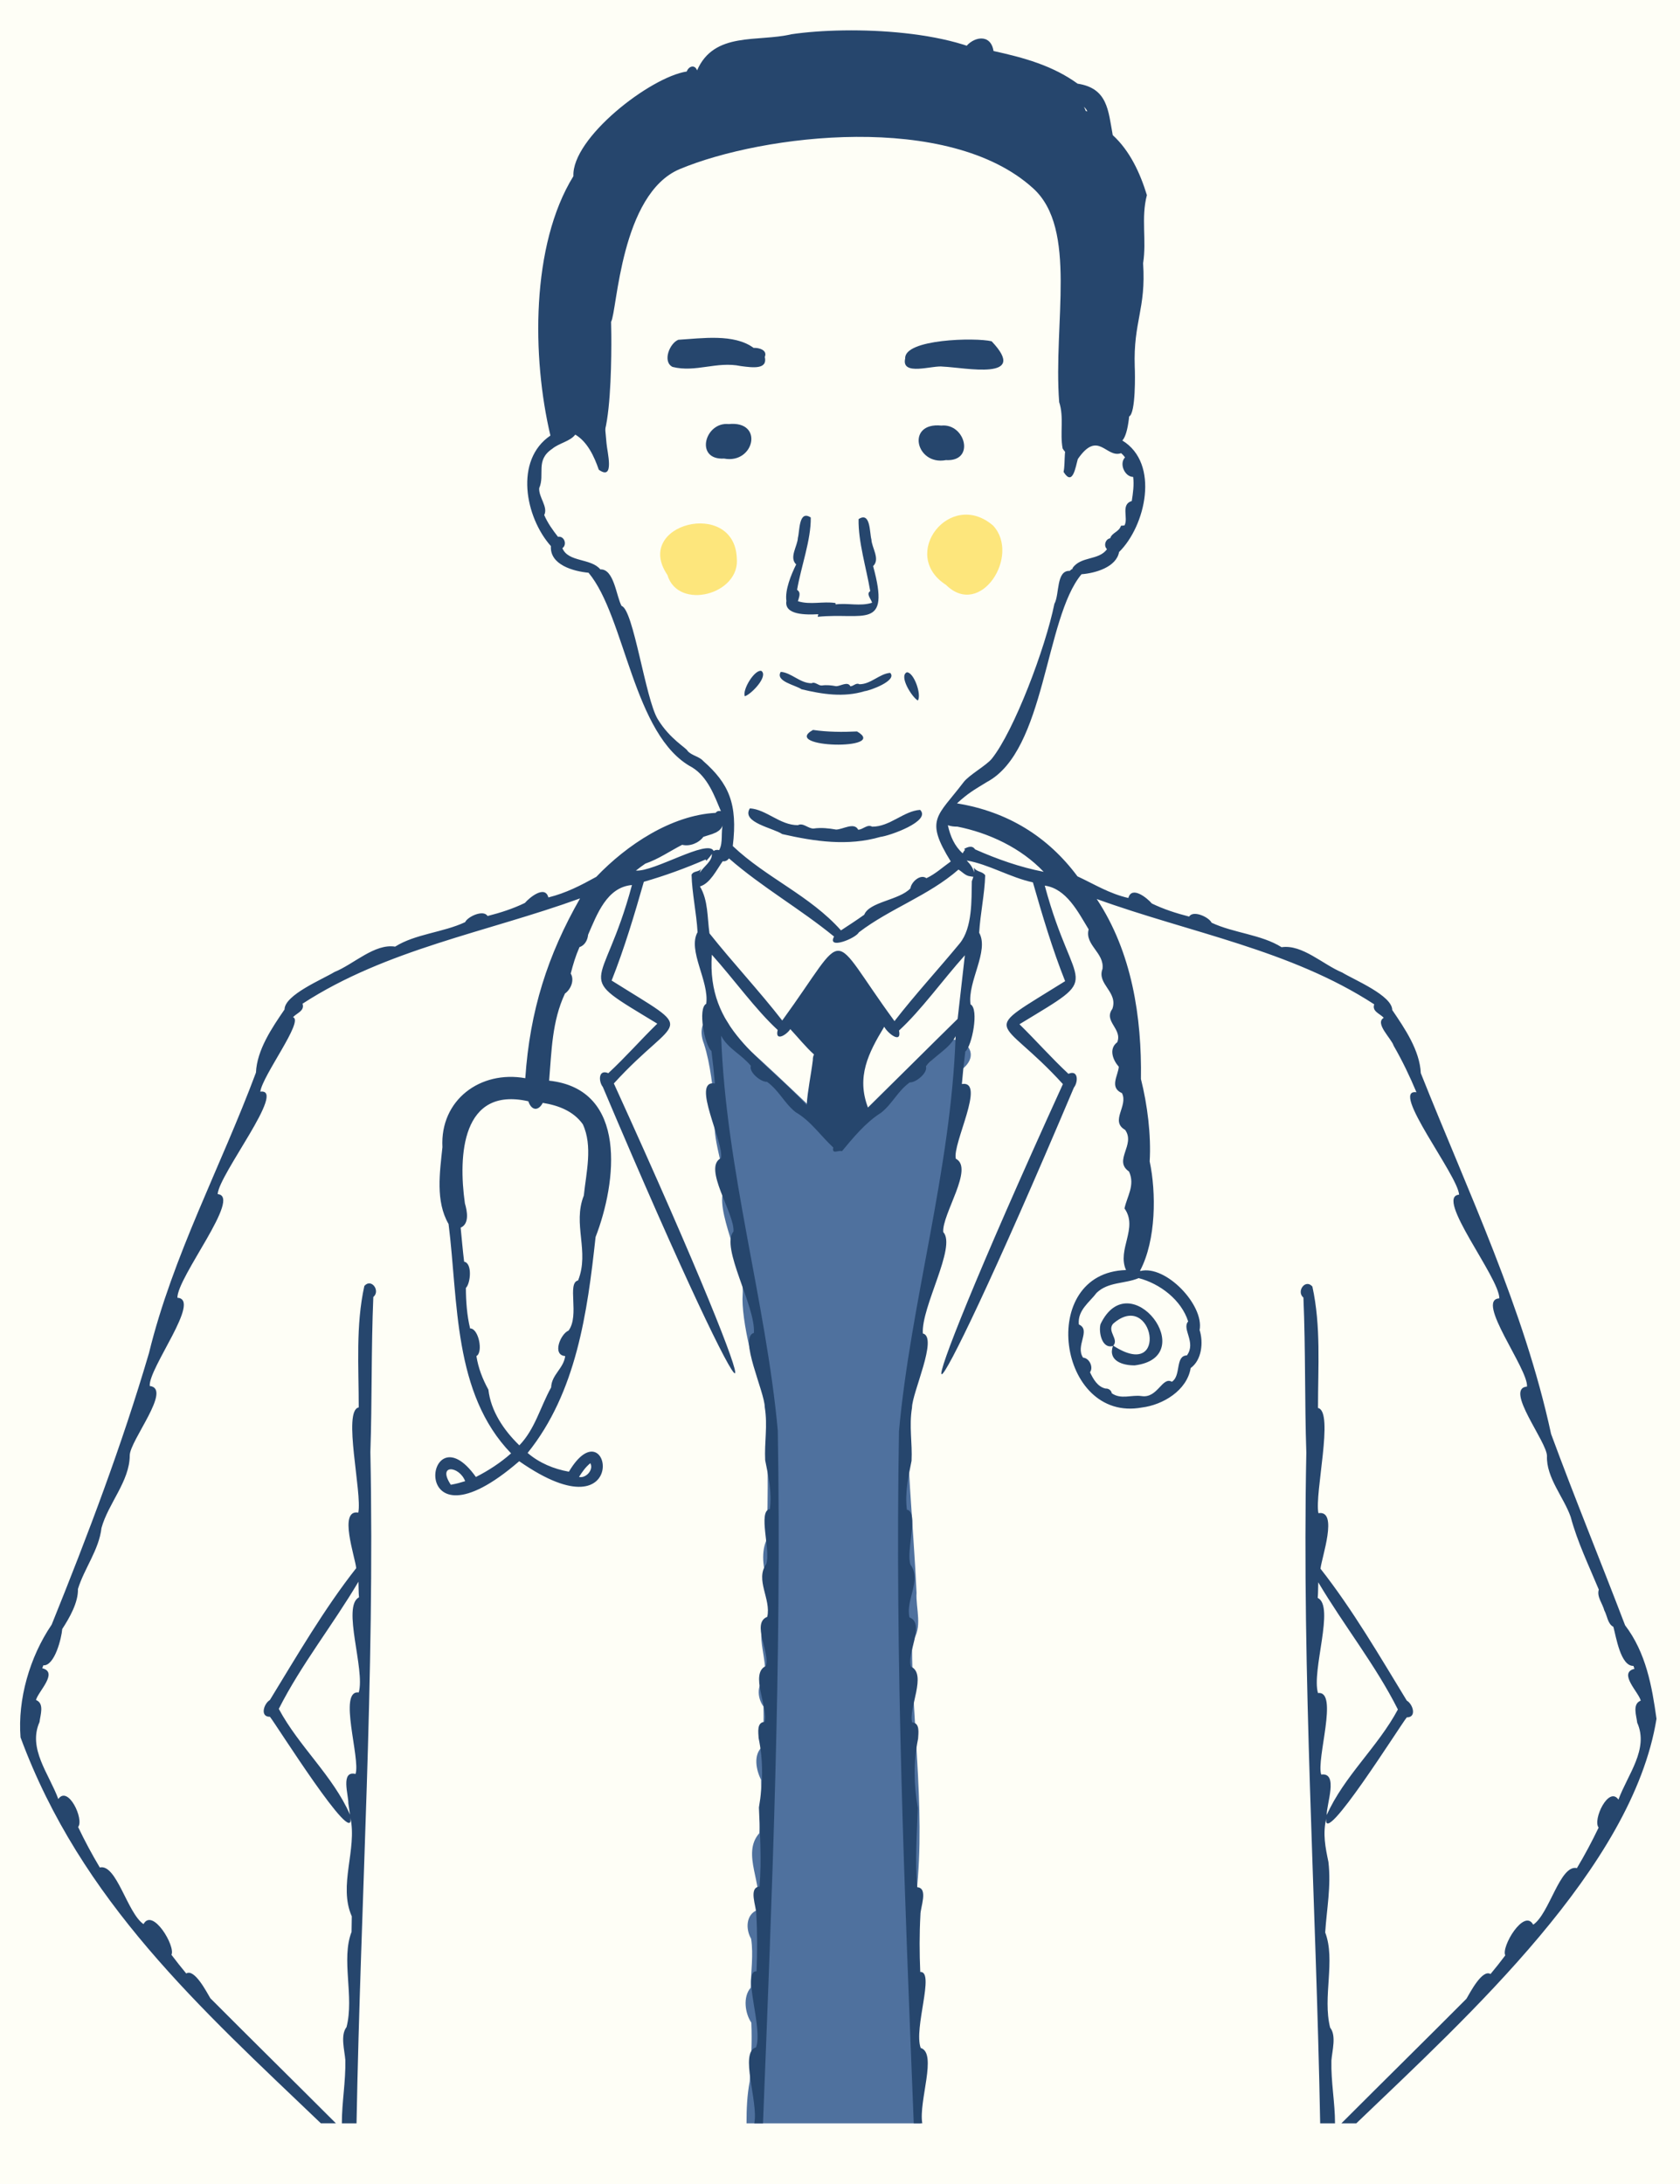 <?xml version="1.0" encoding="UTF-8"?>
<svg id="_レイヤー_2" data-name=" レイヤー 2" xmlns="http://www.w3.org/2000/svg" width="500" height="650" version="1.1" viewBox="0 0 500 650">
  <defs>
    <style>
      .cls-1 {
        fill: #4f719e;
      }

      .cls-1, .cls-2, .cls-3, .cls-4 {
        stroke-width: 0px;
      }

      .cls-2 {
        fill: #26466d;
      }

      .cls-3 {
        fill: #fde67c;
      }

      .cls-4 {
        fill: #fefef6;
      }
    </style>
  </defs>
  <rect class="cls-4" width="500" height="650"/>
  <g>
    <path class="cls-4" d="M95.501,631.94h308.156c33.306-31.954,82.185-76.163,89.343-120.393-1.352-9.698-3.106-19.622-9.355-27.846-7.252-19.015-14.989-37.843-22.019-56.933-8.072-37.31-24.667-71.918-38.774-107.378-.313-6.776-4.755-13.281-8.503-18.792-.008-4.322-11.308-8.971-14.872-11.151-5.729-2.361-11.91-8.453-18.062-7.543-6.025-3.794-14.225-4.192-20.83-7.291-.752-1.643-5.468-3.83-6.674-1.822-3.831-.982-7.544-2.172-11.107-3.898-1.399-1.637-5.997-5.379-6.986-1.637-5.675-1.288-10.114-4.096-15.153-6.443-8.78-11.819-20.815-19.275-35.858-21.715,3.231-2.976,1.319-6.795,5.325-9.244,17.528-9.327,20.772-45.824,31.738-58.951,4.115-.318,10.359-2.105,11.182-6.613,6.779-6.661,10.876-21.311,4.783-29.651,1.5-.946,1.811-2.668,1.815-4.462.321-13.569,2.851-27.158,2.723-40.844,1.484-6.839.104-13.469,2.286-20.186-1.621-6.631-4.275-13.436-9.128-18.416-.923-7.47-.722-14.009-9.56-15.883-3.88-3.151-8.097-5.399-12.541-7.206-4.283-3.124-8.984-5.769-13.863-7.882-12.808-11.04-46.647-12.139-64.037-9.568-10,2.392-22.997-.907-28.069,10.751-.706-1.867-2.522-1.22-3.08.335-10.943,1.683-34.258,19.835-33.731,31.147-12.682,20.538-12.345,54.032-6.842,77.207-10.778,7.298-7.516,24.307.148,32.904-.365,5.59,6.75,7.503,11.197,7.923,10.978,13.101,13.268,48.585,30.823,57.918,4.699,2.869,6.711,8.632,8.568,13.03-.58-.134-1.235-.008-1.54.513-13.213.706-26.462,9.529-35.545,19.045-4.621,2.55-8.946,4.806-14.261,6.13-.983-3.757-5.58-.007-6.986,1.636-3.564,1.726-7.268,2.917-11.114,3.891-1.205-2.002-5.921.179-6.673,1.83-6.599,3.089-14.809,3.492-20.83,7.283-6.124-.974-12.356,5.263-18.04,7.542-3.563,2.174-14.871,6.831-14.878,11.16-3.74,5.461-8.212,12.038-8.504,18.777-10.439,27.992-24.774,54.537-31.848,83.506-8.08,27.494-18.189,54.16-28.954,80.805-6.601,9.716-10.14,22.301-9.268,33.544,18.039,48.847,53.522,80.549,89.397,114.874h-0ZM392.18,475.563c.149-1.525.089-3.087.164-4.635,7.598,12.833,17.09,24.684,23.694,37.844-5.951,11.149-16.043,19.875-21.172,31.416-.151-3.03,3.61-12.779-1.644-12.044-1.538-4.543,5.27-25.044-.967-24.259-1.955-6.739,5.069-25.862-.075-28.322h-0ZM284.883,246.009c9.447,1.865,19.018,6.37,25.733,13.458-7.064-1.374-13.803-3.752-20.421-6.68-.834-1.296-2.241-.702-3.259-.126.097.074.179.149.275.238-.275.313-.513.685-.691,1.072-2.426-2.159-3.688-5.054-4.419-8.362.923.313,1.927.432,2.783.402v-0ZM192.056,257.034c3.962-1.372,7.155-3.635,10.965-5.603,2.292.559,4.955-.527,6.324-2.379,2.217-.772,5.488-1.21,5.862-4.01-.764,2.717.094,5.655-1.168,7.974-.572-.148-1.205-.074-1.644.239-1.728-3.655-17.698,6.273-23.136,5.847.908-.729,1.838-1.406,2.798-2.067ZM106.676,470.749c.074,1.54.022,3.11.171,4.635-5.157,2.679,1.883,21.51-.075,28.329-6.239-.835.567,19.735-.959,24.252-4.546-1.086-2.061,6.346-2.135,8.749.156,1.13.327,2.239.483,3.355-5.085-11.577-15.221-20.307-21.187-31.476,6.622-13.128,16.115-25.005,23.702-37.844v0Z"/>
    <path class="cls-4" d="M327.459,41.847c.016.015.032.031.048.047.378.38.679.831.873,1.343-.14-.051-.3-.088-.439-.125-.134-.431-.29-.855-.483-1.264.001.001.002.001.002.002-.001-.001-.001-.002-.001-.002h-0Z"/>
  </g>
  <g>
    <path class="cls-3" d="M198.64,171.134c3.165,10.669,21.822,5.836,20.634-5.148-.807-17.655-30.982-10.074-20.634,5.148Z"/>
    <path class="cls-3" d="M281.543,174.072c10.299,10.154,22.265-8.781,14.029-17.639-12.784-11.02-28.041,8.638-14.029,17.639Z"/>
    <path class="cls-1" d="M213.124,330.361c-.001 0-.001.001-.002.001.001.002.001.004.002.006-1.809,7.498,2.099,15.05,2.515,23.107-.001.001-.002.001-.002.001,0,.002.001.004.002.006-3.361,6.412,6.043,22.452,5.392,31.76.001.002.001.004.001.006-.565,6.91,3.585,25.607,7.758,31.066,0,.002-.002.003-.002.005.001.001.002.002.002.002-.794,13.844.215,28.272-.803,42.359-1.555,3.747-.843,9.286,1.004,12.796.24,3.161.422,6.331.469,9.5h-.001c0,.003.001.005.001.008-6.043,3.47-.49,12.887-2.002,18.754h0v.007c-2.392,2.018-1.921,5.884-.231,8.154.102,3.963-.048,7.93-.268,11.895-2.877,2.365-1.907,7.063-.461,9.865.148,5.31-.156,10.628-.499,15.92-5.517,6.212,1.489,15.499-.624,22.876-3.46,1.411-3.447,5.816-1.822,8.563.724,4.785-.079,9.76-.112,14.544-2.413,2.724-1.698,7.686.171,10.423.258,5.832-.066,11.67-.484,17.49-.78,4.053-.951,8.236-.944,12.467h51.815c-.473-21.172-1.999-42.309-1.898-63.508,3.945-26.106-.719-53.379-.669-79.846,3.342-4.142,1.07-9.854,1.354-14.584-.973-20.712-3.233-41.517-2.924-62.16,6.26-31.171,12.006-62.131,16.463-93.594,8.329-6.62-5.816-13.822-7.833-4.069-8.066,9.305-19.143,15.337-26.655,25.227-11.449-10.43-22.311-21.448-34.072-31.536-1.427-9.808-11.745-5.997-8.25,2.797,2.055,6.407,2.386,12.725,3.608,19.692v-0Z"/>
    <path class="cls-2" d="M164.154,122.521c.599,1.329,1.319,5.955,2.833,6.375.442-.48,5.456-.895,5.843-1.417,9.853,20.828,9.219-26.345,9.044-31.704,1.805-3.152,2.805-38.094,20.469-45.466,24.766-10.336,80.084-17.108,105.171,5.767,13.264,12.094,5.937,40.034,7.716,63.593,1.486,4.499.175,9.238,1.03,13.809,3.002,4.933,6.627-.869,7.941-4.02.001-0.0.001-0.0.002-.001.001-.001.002-.003.002-.004,2.504-1.242,4.53,2.774,7.121,1.609,2.079-.753,2.674-6.327,4.738-7.129,1.966-.951,1.769-12.748,1.658-14.755-.455-13.565,3.4-17.165,2.488-30.821,1.09-6.913-.667-13.453,1.127-20.283-1.998-6.528-5.037-13.17-10.166-17.864-1.348-7.405-1.522-13.944-10.452-15.311-7.532-5.433-16.025-7.74-25.027-9.721-.868-5.426-6.21-4.165-8.429-1.008-17.067-3.539-72.435-8.215-80.468,10.132-2.193.096-4.999.018-6.884,1.318-16.654-1.485-32.063,31.337-34.696,43.424-1.148,5.271-2.414,11.876-2.656,15.582-.814,12.447-2.753,25.161,1.594,37.893l-0-0ZM322.657,31.848c.4.357.726.791.948,1.29-.142-.043-.305-.071-.446-.099-.158-.423-.339-.837-.555-1.235.001.001.002.001.002.001-.001-.001-.001-.001-.001-.002.017.014.034.029.051.044h0Z"/>
  </g>
  <g>
    <path class="cls-2" d="M224.274,103.535c-5.806-4.298-15.402-2.826-22.384-2.412-2.588,1.004-4.811,6.509-1.727,8.081,6.927,1.733,13.179-1.751,20.317-.253,3.734.506,8.012,1.011,7.142-2.73.841-2.001-1.666-2.767-3.348-2.686v-0Z"/>
    <path class="cls-2" d="M215.507,136.478c8.961,1.719,11.976-11.329,1.368-10.266-7.13-.748-10.209,10.778-1.368,10.266Z"/>
    <path class="cls-2" d="M234.046,178.85c-.677,4.217,5.813,4.151,9.489,3.951-.044.266-.103.518-.17.769,13.538-1.356,21.774,4.197,16.49-15.09,2.179-2.075-.395-5.438-.506-7.9-.566-2.046-.224-8.421-3.817-6.078-.145,6.664,2.313,14.58,3.465,21.434-1.302.811.25,2.3.555,3.453-3.615,1.147-7.196.003-10.837.498-.029-.133-.051-.28-.066-.412-3.74-.583-7.444.626-11.174-.543.297-1.138,1.041-2.559-.246-3.378,1.155-6.846,4.179-14.869,4.067-21.54-3.602-2.351-3.267,4.039-3.833,6.071-.104,2.473-2.677,5.821-.506,7.9-1.507,3.038-3.378,7.604-2.912,10.865h0Z"/>
    <path class="cls-2" d="M238.551,205.141c6.195,1.483,12.545,2.48,18.805.563,1.643-.181,9.775-3.168,7.583-5.44-3.136.212-5.77,3.404-9.176,3.381-.947-.556-1.758.598-2.675.614-.771-1.587-2.954-.035-4.233-.03-1.398-.264-2.861-.423-4.257-.212-1.063.087-1.999-1.235-3.052-.674-3.416.022-6.036-3.172-9.184-3.383-1.714,2.84,4.469,3.946,6.19,5.18h-0Z"/>
    <path class="cls-2" d="M232.808,248.242c9.634,2.191,19.51,3.666,29.244.832,2.555-.267,15.202-4.682,11.792-8.041-4.877.314-8.974,5.031-14.27,4.997-1.472-.822-2.734.884-4.16.907-1.2-2.345-4.595-.052-6.583-.044-2.174-.391-4.449-.626-6.621-.313-1.653.128-3.108-1.825-4.746-.996-5.312.032-9.387-4.688-14.283-5-2.665,4.197,6.951,5.831,9.626,7.656v0Z"/>
    <path class="cls-2" d="M226.601,199.67c-2.038-.464-5.729,5.638-4.929,7.551,1.942-.597,7.077-5.965,4.929-7.551Z"/>
    <path class="cls-2" d="M295.131,101.573c-4.756-1.162-26.023-.695-25.733,5.111-1.259,5.406,8.247,1.937,11.286,2.433,6.537.272,25.719,4.338,14.447-7.544Z"/>
    <path class="cls-2" d="M280.159,126.663c-10.616-1.069-7.606,11.973,1.362,10.273,8.834.508,5.77-11.014-1.362-10.273Z"/>
    <path class="cls-2" d="M255.068,217.694c-4.376.214-8.728.176-13.103-.447-9.783,5.384,22.889,6.108,13.103.447Z"/>
    <path class="cls-2" d="M273.173,208.488c1.169-1.736-1.18-8.439-3.283-8.399-2.423,1.107,1.499,7.404,3.283,8.399Z"/>
    <path class="cls-2" d="M327.531,394.099c-.61,2.358.431,7.469,3.697,6.48-1.555,4.447,2.957,5.832,6.502,5.78,19.829-2.485-1.438-30.622-10.199-12.26ZM331.236,394.009c11.964-10.564,16.948,17.456.097,6.487,1.733-1.934-1.882-4.211-.097-6.487Z"/>
    <path class="cls-2" d="M106.109,631.94c1.244-66.828,5.48-133.106,4.121-199.763.522-15.325.219-30.606.879-46.168,2.195-1.808-.601-5.713-2.677-3.273-2.585,11.794-1.659,23.889-1.666,36.14-4.86.906,1.087,25.555-.134,31.312-5.978-1.038-.93,13.228-.617,16.523-9.51,12.089-17.6,26.013-25.696,39.249-1.806,1.068-3.025,5.044.016,4.985,1.636,1.945,25.306,39.662,23.954,30.01,2.048,9.514-3.66,20.21.41,29.385-.03,1.543-.034,3.068-.067,4.627-3.183,8.242.852,19.196-1.497,28.336-1.886,2.414-.585,6.873-.356,9.79.133,6.535-1.039,12.473-1.033,18.848h4.365v0ZM103.678,536.714c.156,1.13.327,2.239.483,3.355-5.085-11.577-15.221-20.307-21.187-31.476,6.622-13.128,16.115-25.006,23.702-37.844.074,1.54.022,3.11.171,4.635-5.157,2.679,1.883,21.51-.075,28.329-6.239-.835.566,19.735-.959,24.252-4.546-1.086-2.061,6.346-2.135,8.749v0Z"/>
    <path class="cls-2" d="M95.501,631.94h4.472c-12.637-12.636-25.029-24.839-37.376-37.229-1.1-1.831-4.708-8.898-7.17-7.366-1.521-1.824-2.98-3.669-4.404-5.565,1.301-2.514-5.602-14.098-8.31-9.128-4.82-3.245-8.035-18.064-13.011-16.85-2.357-3.956-4.468-7.882-6.45-12.051,1.837-2.299-2.984-12.506-5.899-8.325-2.777-7.533-9.119-15.007-5.588-22.92.216-2.046,1.533-5.535-1.048-6.547.55-2.425,6.792-8.25,1.86-9.455.104-.297.216-.58.32-.87,3.343.242,5.421-8.077,5.624-10.809,2.081-3.193,4.806-7.885,4.673-11.902,1.887-6.136,6.272-11.669,7.008-18.167,2.016-7.31,8.39-13.905,8.414-21.596.03-4.426,12.733-19.878,5.951-20.666-.419-5.298,15.54-25.827,8.228-26.254-.022-6.25,19.333-30.231,11.984-30.843.353-5.866,20.74-31.613,12.692-30.494.649-4.819,13.058-21.11,9.738-22.161,1.055-1.225,3.557-1.874,2.827-4.018,24.947-16.22,54.794-21.259,82.599-31.341-9.662,16.91-14.935,33.424-16.3,53.511-13.377-2.408-25.405,6.48-24.66,20.534-.782,7.483-2.106,16.09,1.829,22.867,2.906,23.069,1.317,50.402,18.605,68.255-3.154,2.797-6.747,5.14-10.474,7.03-15.187-21.378-21.087,24.74,12.893-4.695,34.03,23.744,27.041-17.486,14.789,3.117-4.506-.796-8.809-2.588-12.29-5.579,14.497-17.979,17.793-41.783,20.228-64.26,6.247-16.123,9.749-44-13.823-46.533.741-8.914.845-17.674,4.708-25.926,1.764-1.265,2.894-4.01,1.719-5.959.746-2.842,1.378-5.045,2.604-7.864,1.54-.491,2.425-2.068,2.566-3.682,2.648-6.063,5.57-14.163,13.056-14.797-8.809,32.907-18.213,25.609,7.536,41.258-4.961,4.831-9.475,10.024-14.573,14.737-3.036-1.287-2.916,2.523-1.637,4.099,48.515,114.666,55.214,112.912,3.281-1.041,19.229-21.085,25.479-14.212-.662-30.628,3.777-9.503,6.826-19.719,9.582-29.385,6.286-1.808,12.446-4.054,18.427-6.658.044.149.089.291.148.439.594-.675,1.203-1.314,1.674-2.083.155,2.229-2.502,3.756-3.594,5.624.092-.492.301-.971.514-1.413-.676,1.36-2.281.658-2.961,1.978.132,5.466,1.463,11.418,1.786,17.103-3.042,5.434,3.515,14.557,2.581,21.314-2.605,1.344-.447,12.437,1.547,14.045.417,3.213.752,6.435,1.027,9.671-7.314-1.18,2.926,17.88,1.785,22.236-5.484,2.78,4.15,16.482,3.749,21.819-3.963,4.674,6.616,22.167,6.078,30.181-4.617,1.276,3.229,17.611,3.227,22.087.916,5.537-.138,10.51.127,15.801.989,4.904,1.998,9.389,1.4,14.537-3.685.526.348,12.453-1.095,16.381-3.352,4.72,1.522,10.4.314,15.697-4.813,1.886.991,10.826-.439,14.655-4.826,2.187.788,12.402-.35,16.605-2.388.134-1.86,3.154-1.778,4.821,1.436,6.937,1.273,13.675.089,20.659.265,7.754.848,15.569.172,23.545-3.385.26-.9,6.034-.952,8.206.32,5.661.298,11.338.059,17.006-4.433-.247,2.01,16.956-.133,22.631-5.063,1.453.749,16.14-.522,22.612h2.586c2.719-68.757,5.583-137.511,4.403-206.206-3.511-38.32-15.5-77.771-16.861-117.504,1.96,3.852,5.956,5.482,8.845,8.979-.64,1.92,3.043,4.895,4.798,4.754,3.582,2.558,5.175,6.395,8.518,9.031,4.538,2.643,7.451,7.035,11.211,10.526-.47,2.207,1.528.685,2.582,1.101,3.208-3.852,7.048-8.582,11.665-11.457,3.34-2.641,4.952-6.475,8.518-9.023,1.763.133,5.438-2.835,4.813-4.754,2.883-3.514,6.882-5.132,8.83-8.994-1.332,39.748-13.388,79.219-16.846,117.547-1.204,68.625,1.672,137.313,4.39,205.998h2.54c-1.128-6.61,4.553-20.885-.47-22.433-2.146-5.829,4.306-22.851-.133-22.623-.245-5.676-.261-11.345.052-17.014-.045-2.179,2.44-7.937-.953-8.198-.668-7.984-.095-15.797.18-23.553-1.195-6.983-1.347-13.724.082-20.666.081-1.659.609-4.687-1.772-4.828-1.144-4.205,4.478-14.394-.35-16.604-1.427-3.814,4.365-12.782-.447-14.655-1.199-5.284,3.677-10.983.314-15.682-1.461-4.038,2.63-15.684-1.087-16.381-.6-5.161.405-9.622,1.392-14.536.268-5.292-.782-10.281.134-15.816.001-4.41,7.848-20.984,3.228-22.087-.54-7.884,10.086-25.855,6.07-30.181-.392-5.333,9.238-19.04,3.749-21.819-1.136-4.348,9.101-23.402,1.793-22.236.275-3.236.61-6.457,1.019-9.671,1.985-1.597,4.164-12.675,1.555-14.045-.943-6.768,5.633-15.872,2.574-21.313.336-5.688,1.65-11.638,1.794-17.103-.893-1.27-2.472-.855-3.356-2.298.059.473.079.994.052,1.465-.293-1.385-1.218-2.548-2.202-3.564,6.559,1.119,12.963,5.072,19.706,6.51,2.771,9.673,5.796,19.894,9.589,29.4-26.227,16.418-19.788,9.595-.662,30.635-52.323,114.826-44.966,115.108,3.273,1.034,1.278-1.579,1.405-5.409-1.629-4.092-5.081-4.726-9.618-9.902-14.573-14.752,25.695-15.623,16.393-8.295,7.529-41.258,6.465.898,9.912,7.844,13.063,13.018-1.223,4.674,4.754,6.965,4.12,11.784-1.737,4.546,4.716,6.816,2.938,11.881-2.718,3.708,3.034,5.916,1.459,9.924-2.66,2.005-1.244,5.394.455,7.297-.211,2.678-2.872,6.161.945,7.856,1.934,3.815-3.653,8.301.944,10.943,3.167,4.423-3.614,9.105,1.153,12.387,1.865,4.077-.578,7.366-1.347,10.987,4.166,5.876-2.29,12.176.455,18.338-26.553.75-20.269,45.509,4.717,40.909,6.272-.776,13.415-5.069,14.528-11.747,3.31-2.389,3.823-7.626,2.656-11.308,1.403-7.456-10.128-19.488-17.631-17.564-.03-.052-.052-.067-.089-.104,4.828-9.138,4.811-23.358,2.859-32.517.474-7.791-.692-16.961-2.603-24.527.28-18.405-2.672-37.773-13.155-53.57,27.817,10.075,57.646,15.109,82.583,31.342-.728,2.146,1.772,2.792,2.834,4.009-2.776,1.66,2.287,6.143,2.961,8.325,2.604,4.516,4.783,9.076,6.777,13.837-8.065-1.19,12.359,24.737,12.691,30.486-7.387.532,12.022,24.664,11.977,30.858-7.308.353,8.639,20.984,8.235,26.246-6.824.581,5.959,16.427,5.943,20.666-.263,6.415,5.035,12.316,7.053,18.122,2.013,7.514,5.411,14.493,8.371,21.641-.664,2.098,1.13,4.181,1.643,6.197.871,1.562.99,4.025,2.693,4.88.818,2.939,2.123,11.728,5.966,11.628.096.297.208.587.312.87-4.932,1.22,1.309,7.03,1.867,9.47-2.589.996-1.265,4.486-1.056,6.546,3.539,7.905-2.809,15.387-5.579,22.913-2.923-4.181-7.737,6.026-5.899,8.324-2.002,4.167-4.093,8.106-6.458,12.059-5.048-1.161-8.172,13.616-13.01,16.835-2.701-4.955-9.605,6.629-8.31,9.136-1.416,1.896-2.887,3.746-4.396,5.557-2.47-1.525-6.078,5.535-7.172,7.365-12.293,12.349-24.63,24.48-37.205,37.066h4.434c33.306-31.954,82.185-76.163,89.343-120.393-1.352-9.698-3.106-19.622-9.355-27.846-7.252-19.015-14.989-37.843-22.019-56.933-8.072-37.31-24.667-71.918-38.774-107.378-.313-6.776-4.755-13.281-8.503-18.792-.008-4.322-11.308-8.971-14.872-11.151-5.729-2.361-11.91-8.453-18.062-7.543-6.025-3.794-14.225-4.192-20.83-7.291-.752-1.643-5.468-3.831-6.674-1.822-3.831-.982-7.544-2.172-11.107-3.898-1.399-1.637-5.997-5.379-6.986-1.637-5.675-1.288-10.114-4.095-15.153-6.443-8.78-11.819-20.815-19.275-35.858-21.715,3.231-2.976,4.901-3.912,8.907-6.362,17.528-9.327,17.19-48.707,28.155-61.834,4.115-.318,10.359-2.105,11.182-6.613,7.886-7.75,12.184-26.336.974-33.187,3.839-4.241,2.135-29.221,1.526-32.711,1.383-12.409-.841-24.795-2.314-37.07-.887-19.93-16.252-34.017-33.67-41.563-12.808-11.04-46.647-12.139-64.037-9.568-10,2.392-22.997-.907-28.069,10.751-.706-1.867-2.522-1.22-3.08.335-10.943,1.683-34.258,19.835-33.731,31.147-12.682,20.538-12.345,54.032-6.842,77.207-10.778,7.298-7.516,24.307.148,32.904-.365,5.59,6.75,7.503,11.197,7.923,10.978,13.1,13.268,48.585,30.823,57.918,4.698,2.869,6.711,8.632,8.568,13.03-.58-.134-1.235-.008-1.54.513-13.213.706-26.462,9.529-35.545,19.045-4.621,2.55-8.946,4.806-14.261,6.13-.983-3.757-5.58-.007-6.986,1.636-3.564,1.726-7.268,2.917-11.114,3.891-1.205-2.002-5.921.179-6.673,1.83-6.599,3.089-14.809,3.492-20.83,7.283-6.124-.974-12.356,5.263-18.04,7.542-3.563,2.174-14.871,6.831-14.878,11.16-3.74,5.461-8.212,12.038-8.504,18.777-10.439,27.992-24.774,54.537-31.848,83.506-8.08,27.494-18.189,54.16-28.954,80.805-6.601,9.716-10.14,22.301-9.268,33.544,18.039,48.847,53.522,80.549,89.397,114.874l0.0 0ZM134.379,441.856c-.072.008-.146.015-.208.037-4.142-6.228,2.492-5.681,4.27-1.071-1.243.395-2.596.774-4.062,1.034ZM175.696,435.473c1.079,1.987-1.361,4.589-3.369,4.092.93-1.496,1.994-2.983,3.369-4.092ZM173.45,334.581c3.027,6.522,1.009,14.345.306,21.239-3.396,8.565,1.755,16.583-1.705,25.264-3.382.745.512,10.426-2.836,14.923-2.379.953-5.005,7.291-.995,7.588-.511,3.773-4.066,5.52-4.189,9.322-3.254,5.877-4.791,12.402-9.463,17.245-4.655-4.506-8.503-10.244-9.21-16.567-1.723-3.128-2.994-6.372-3.571-9.999,2.102-1.12.641-8.314-1.875-8.227-.937-3.861-1.242-8.02-1.257-12.052,1.392-1.332,1.979-7.372-.52-7.811-.417-3.348-.692-6.747-1.035-10.132,2.652-1.145,1.952-4.902,1.265-7.224-2.032-14.304-.91-34.856,18.874-30.389.95,2.824,2.983,2.982,4.3.476,4.664.751,9.113,2.44,11.91,6.346h-0ZM353.622,393.285c-1.987,2.241,2.478,6.205-.38,10.11-3.559.095-1.646,6.07-4.471,7.841-2.898-1.647-4.232,5.036-9.046,4.262-2.962-.434-6.094,1.112-8.845-.84-.119-.849-.983-1.477-1.822-1.391-2.389-.514-3.683-2.805-4.65-4.858,1.086-1.503-.208-4.24-2.06-4.345-2.411-3.487,2.475-8.229-1.258-9.872-.458-4.246,3.188-6.612,5.282-9.418,3.481-3.335,8.355-2.631,12.52-4.382,6.36,1.652,12.691,6.491,14.73,12.893l-0.0 0ZM241.914,315.507c-.542,4.471-1.531,8.882-1.83,13.383-13.616-14.634-29.783-22.484-28.225-44.747,6.714,7.484,12.993,16.315,19.595,22.4-.895,3.602,2.662,1.477,3.749-.261,2.325,2.497,4.534,5.263,7.06,7.551-.23.432-.364.997-.349,1.674v0ZM285.01,303.239c-8.898,8.728-17.764,17.605-26.692,26.38-3.462-9.111.076-16.163,4.851-24.043.925,1.885,5.278,5.318,4.396,1.13,6.604-6.059,12.892-14.913,19.595-22.4-.721,6.316-1.414,12.617-2.15,18.933h0ZM288.737,260.806c.253.022.647.149.952.119-.118.446-.275.885-.454,1.332-.11,5.58.2,13.812-3.57,18.479-6.393,7.746-13.372,15.321-19.447,23.166-20.267-27.618-13.105-28.12-33.41-.178-6.802-8.764-14.703-17.191-21.655-25.934-.689-4.819-.347-9.757-2.834-13.97,3.053-.884,4.951-4.973,6.784-7.506.717.16,1.492-.282,1.845-.841,9.911,8.648,21.076,14.917,31.282,23.262-2.188,4.002,6.438.587,7.394-1.257,9.283-7.091,20.712-10.882,29.631-18.672,1.142.665,2.046,1.851,3.482,2.001l0.0 0ZM284.883,246.009c9.447,1.864,19.018,6.37,25.733,13.458-7.064-1.374-13.803-3.752-20.421-6.68-.834-1.296-2.241-.702-3.259-.126.097.074.179.149.275.238-.275.313-.513.685-.691,1.072-2.426-2.159-3.688-5.054-4.419-8.362.923.313,1.927.432,2.783.402v-0ZM177.259,111.388c-1.346,5.868-1.13,12.479-.536,18.353-3.064-4.319-6.443-4.809-10.266-1.979-.563-6.606-2.809-12.344-2.194-19.186,1.71-.945,1.77-5.527-.388-6.093-.587-4.136-.624-8.407.194-12.513,1.659-1.012,2.886-5.297.484-6.137.253-3.593,1.197-7.082,2.344-10.497,2.693.222,3.46-4.292,1.049-5.223-.514-5.163,2.172-9.708,5.371-13.562,3.806.739,5.006-5.538.67-4.694,3.05-6.249,8.57-11.635,14.254-15.504,1.719-1.041,4.918-1.674,4.895-4.114,3.385-2.336,7.045-5.46,11.39-5.55l3.645,1.302c.126-.052.268-.141.409-.238,2.515-3.749,4.419-8.6,9.188-10.17.985,2.477,8.398-1.99,11.821-1.077,1.093,1.39,6.108.914,6.576-.953,27.178-3.848,55.52,1.283,77.271,18.599,12.47,6.81,15.543,22.521,17.17,35.165-1.19.833-.878,2.73.193,3.541.736,2.946.997,5.966,1.22,8.972-2.306,1.094-1.035,4.969.491,6.211.366,3.672.033,7.372-.268,11.018-1.708,1.101-1.306,4.518.365,5.445,1.073,9.344-.001,18.787-.706,28.083-3.486-.804-6.492-3.23-9.805-.112l-4.516-17.386c-.091,5.778.712,11.407.982,17.237-2.319,2.472-1.359,6.945-2.024,10.125,2.773,4.487,3.592-1.673,4.242-3.831,6.07-8.825,8.384-.16,12.87-1.748.448.347.844.795,1.168,1.265-1.793,1.853-.104,5.773,2.432,5.803.297,2.403-.044,4.798-.417,7.171-3.387,1.007-.93,5.141-2.172,7.268-.19.004-.848.085-1.05.104-.565,1.861-2.664,1.999-3.198,3.72-1.421.216-2.038,2.224-.952,3.244-2.468,3.42-7.717,2.007-10.274,5.632.022.044.044.089.096.149-.335.171-.647.402-.915.677-4.096-.193-2.998,7.053-4.568,9.813-2.676,13.23-12.022,37.824-18.592,46.055-1.647,2.063-6.779,4.841-8.441,7.033-7.785,10.268-11.655,10.905-3.803,23.581-2.388,1.689-4.56,3.72-7.246,4.984-1.815-1.369-4.553,1.183-4.753,3.006-3.336,3.582-12.221,3.961-13.755,7.863-2.276,1.629-4.606,3.139-6.926,4.657-9.291-10.425-22.135-15.565-32.198-25.099,1.536-12.62-1.241-18.665-8.798-25.313-1.19-1.376-3.37-1.562-4.642-2.983-.38-.945-5.248-3.467-8.903-9.487s-7.225-32.697-10.75-33.671c-1.565-2.776-2.225-11.087-6.328-10.885-2.817-3.397-9.539-2.071-11.294-6.308,1.496-1.057.581-3.713-1.316-3.393-1.577-2.031-3.035-4.039-4.092-6.473,1.226-2.404-1.664-5.253-1.494-7.997,1.797-4.079-1.228-8.293,3.861-11.702,2.084-1.748,5.301-2.184,6.881-4.241,3.645,2.15,5.662,6.577,7,10.46,4.858,3.433,2.452-5.48,2.292-7.886l-.446-4.902-2.798-15.63 0.0 0ZM192.056,257.034c3.962-1.372,7.155-3.635,10.965-5.603,2.292.559,4.955-.527,6.324-2.379,2.217-.772,5.488-1.21,5.862-4.01-.764,2.717.094,5.655-1.168,7.974-.572-.148-1.205-.074-1.644.239-1.728-3.655-17.698,6.273-23.136,5.847.908-.729,1.838-1.406,2.798-2.067Z"/>
    <path class="cls-2" d="M396.249,613.279c.213-2.914,1.547-7.411-.371-9.812-2.321-9.134,1.681-20.06-1.474-28.329.432-6.886,1.812-13.733.959-20.986-.899-4.318-1.741-8.36-.646-12.922-1.138,9.244,22.214-28.018,23.969-30.107,3.045.022,1.836-3.933,0-4.992-8.091-13.261-16.167-27.163-25.681-39.25.327-3.296,5.389-17.531-.616-16.53-1.222-5.783,4.74-30.325-.127-31.304-.007-12.261.916-24.326-1.673-36.14-2.076-2.432-4.865,1.473-2.664,3.28.656,15.56.347,30.843.864,46.169-1.35,66.6,2.877,132.812,4.12,199.585h4.414c-.004-6.315-1.219-12.193-1.073-18.662l0-0ZM393.221,528.143c-1.538-4.543,5.27-25.044-.967-24.259-1.955-6.739,5.07-25.862-.075-28.322.149-1.525.089-3.087.164-4.635,7.597,12.833,17.09,24.684,23.694,37.844-5.951,11.149-16.043,19.875-21.172,31.416-.151-3.03,3.61-12.779-1.644-12.044h-0Z"/>
  </g>
</svg>